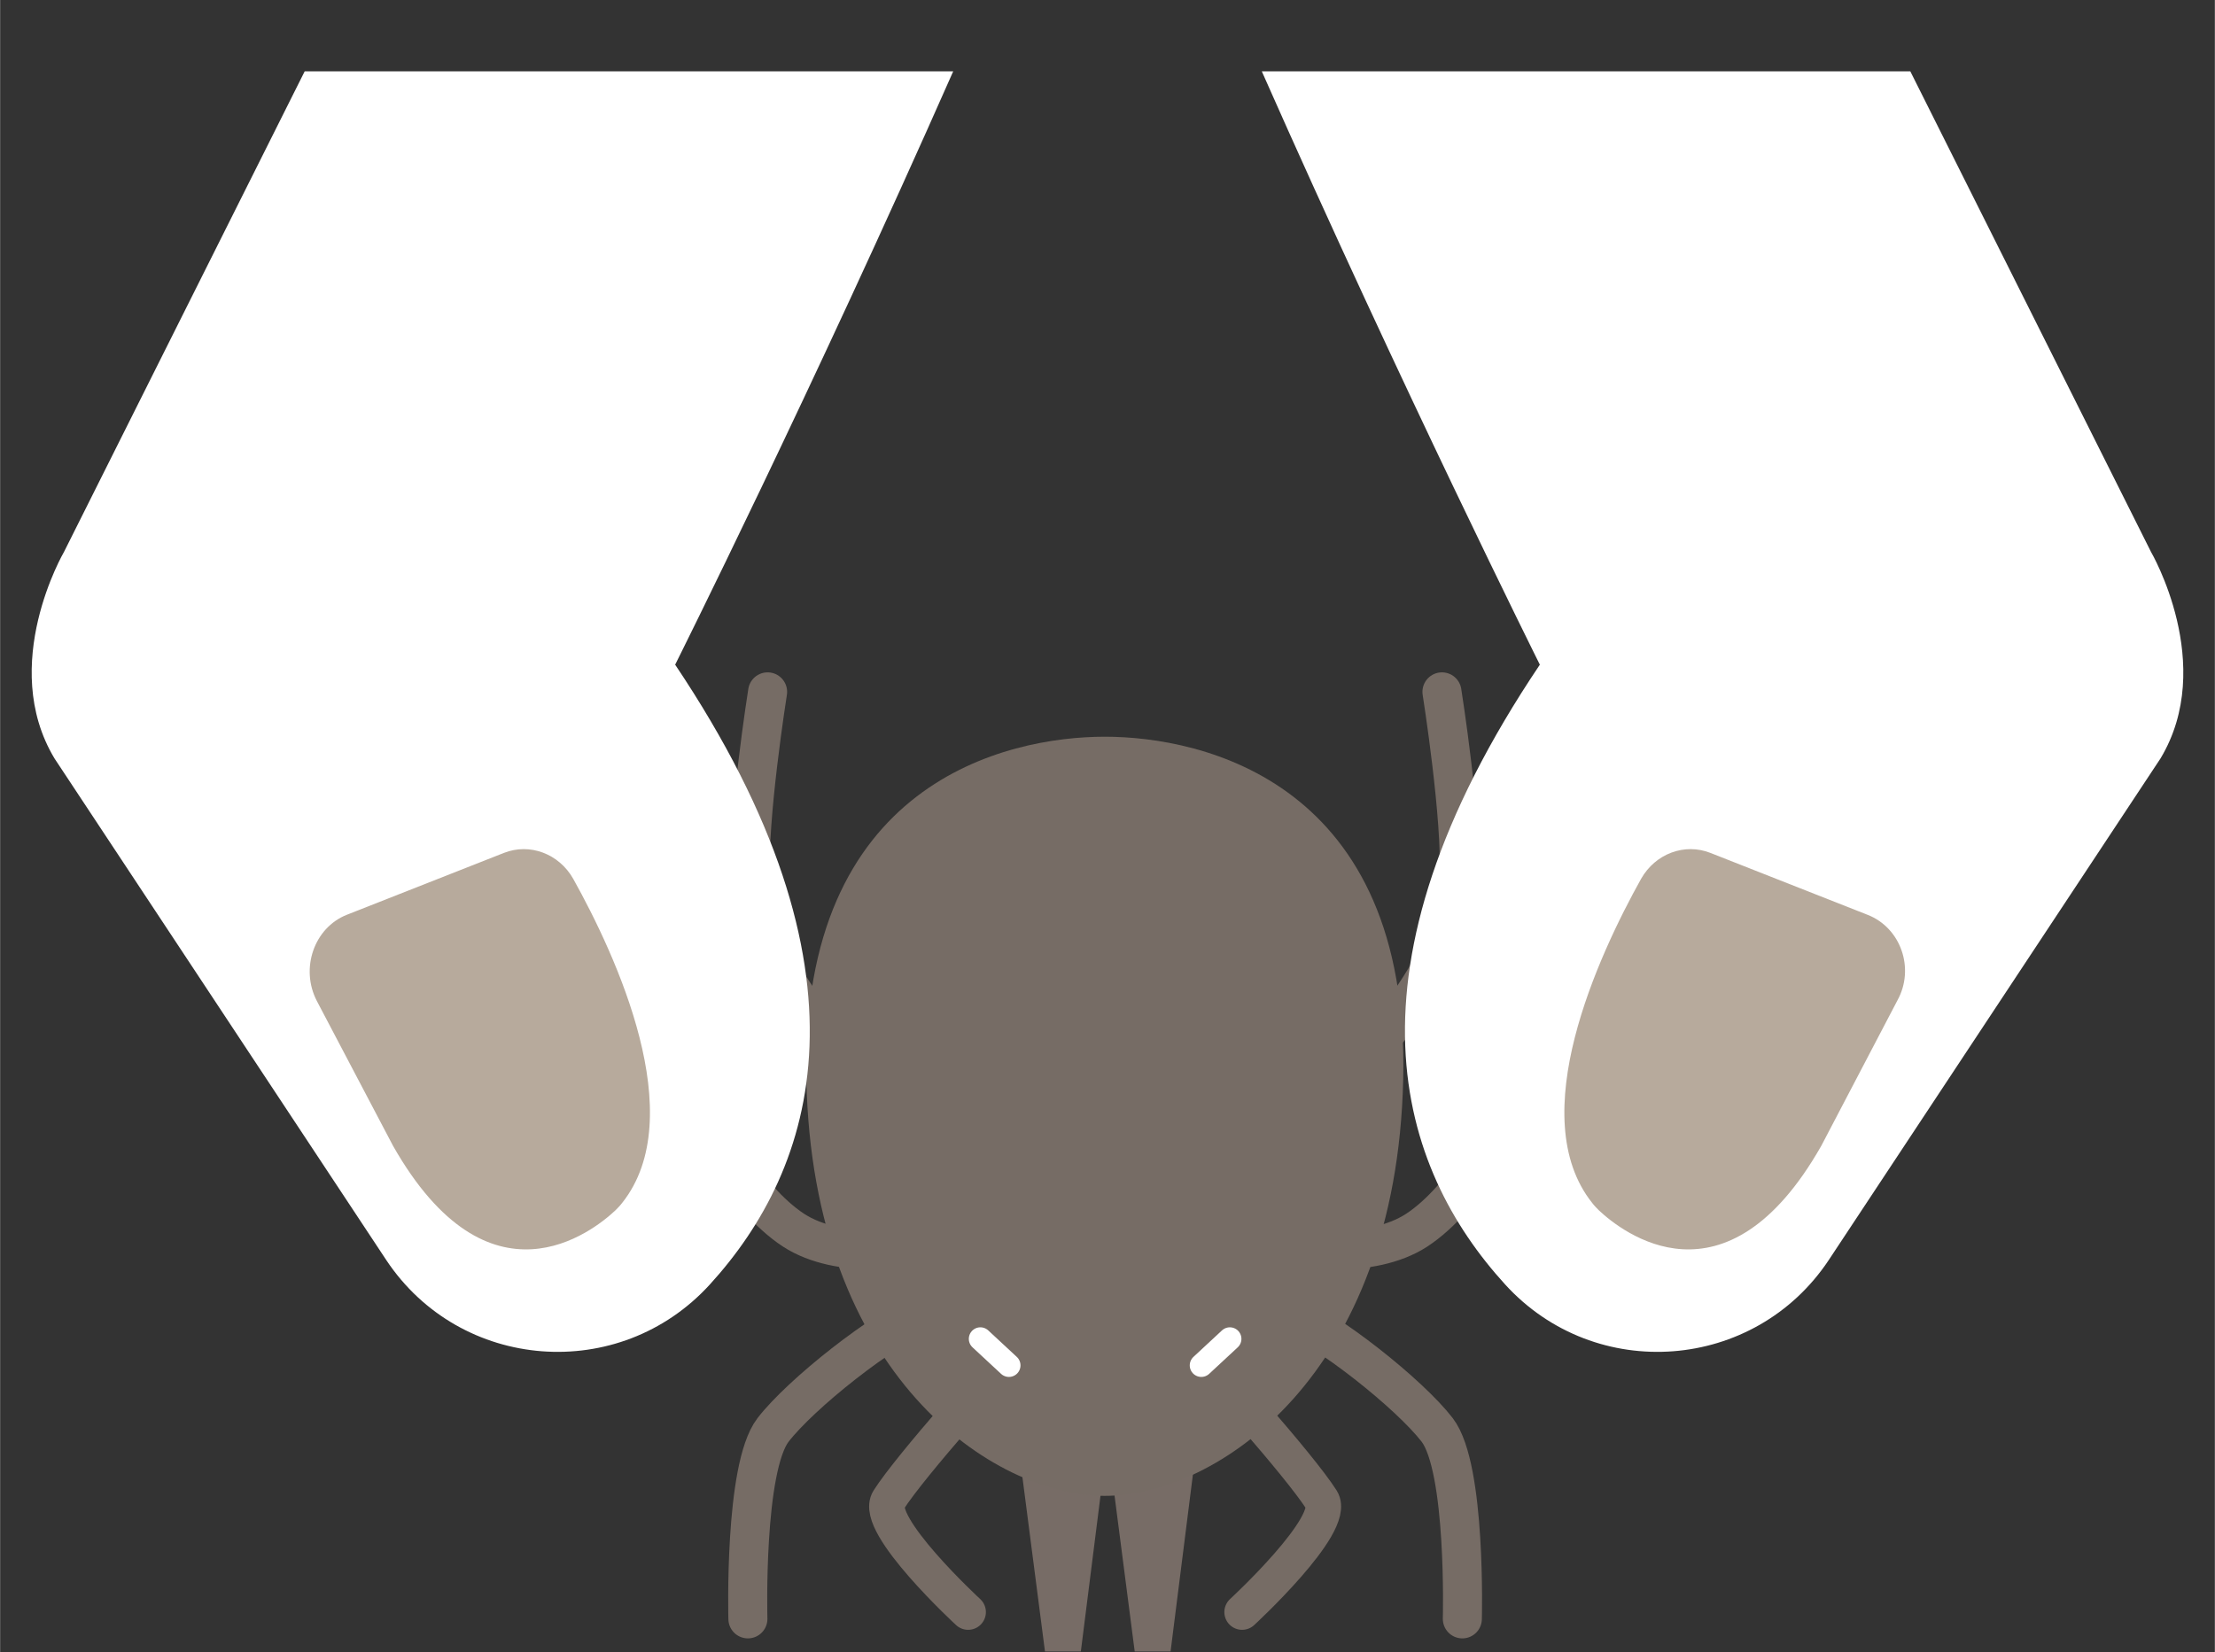 <svg xmlns="http://www.w3.org/2000/svg" xmlns:xlink="http://www.w3.org/1999/xlink"  width="325.77" height="243.05" viewBox="0 0 325.8 243.1"><rect x="0" y="0" width="325.8" height="243.1" fill="#333333" stroke="none"/><style>.st1,.st2{fill:none;stroke:#766c65;stroke-linecap:round;stroke-miterlimit:10}.st1{clip-path:url(#SVGID_2_);stroke-width:5.221}.st2{stroke-width:5.742}.st2,.st4{clip-path:url(#SVGID_2_)}.st5{fill:none;stroke:#fff;stroke-width:3.401;stroke-linecap:round;stroke-miterlimit:10}.st6{fill:#fff}.st7{fill:#b7aa9c}</style><defs><path id="SVGID_1_" d="M0 0h325.8v243H0z"/></defs><clipPath id="SVGID_2_"><use xlink:href="#SVGID_1_" overflow="visible"/></clipPath><path d="M167.2 245.3l-4.1-31.7c-.5-3.5 1.9-6.8 5.4-7.4 3.5-.6 6.8 1.9 7.4 5.4v.3c.1.5.1 1.1 0 1.6l-4 31.7c-.1 1.3-1.3 2.2-2.6 2.1-1.1 0-2-.9-2.1-2zm-13.2 0l-4.1-31.7c-.5-3.5 1.9-6.8 5.4-7.4 3.5-.6 6.8 1.9 7.4 5.4v.3c.1.5.1 1.1 0 1.6l-4 31.7c-.1 1.3-1.3 2.2-2.6 2.1-1.1 0-2-.9-2.1-2z" clip-path="url(#SVGID_2_)" fill="#776c66"/><path class="st1" d="M147.3 200.8s-13.3 14.7-16.6 19.9c-2.3 3.6 11.7 16.5 11.7 16.5"/><path class="st2" d="M136.5 192.8c-6.7 2.7-18.8 12.4-22.8 17.6-4.3 5.6-3.7 27.8-3.7 27.8m24.4-54.7s-10.8 2-17.7-2.5c-7.3-4.8-12.5-15.6-12.5-15.6m21.1-9.2s-14-12.3-14.9-27.1c-.5-8.4 2.5-27.3 2.5-27.3"/><path class="st1" d="M177.8 200.8s13.3 14.7 16.6 19.9c2.3 3.6-11.7 16.5-11.7 16.5"/><path d="M162.5 108.4c-14.4 0-44.8 6.7-43.9 50.4.9 43.6 27.5 61.3 43.9 61.3s42.9-17.6 43.9-61.3c1-43.7-29.5-50.4-43.9-50.4z" clip-path="url(#SVGID_2_)" fill="#766c65"/><path class="st2" d="M188.6 192.8c6.7 2.7 18.8 12.4 22.8 17.6 4.3 5.6 3.7 27.8 3.7 27.8m-24.4-54.7s10.8 2 17.7-2.5c7.3-4.8 12.5-15.6 12.5-15.6m-21.2-9.2s14-12.3 14.9-27.1c.5-8.4-2.5-27.3-2.5-27.3"/><g class="st4"><path class="st5" d="M180.9 197l-4.2 3.9"/></g><g class="st4"><path class="st5" d="M144.2 197l4.2 3.9"/></g><g class="st4"><path class="st6" d="M44.8 10.5L9.4 81.2S-.3 97.8 8 111.6l48.8 73.8c10.9 16.4 34.3 18.2 47.6 3.6 15.6-17.1 25.2-46-5.1-91.2 0 0 20.1-40.2 40.9-87.3H44.8z"/><path class="st7" d="M51 134.6l23.1-9.1c3.8-1.5 8.1.1 10.2 3.8 6.3 11.3 17.3 35 7.2 47.7-.3.4-.7.8-1 1.1-3.3 3.1-18.6 15.3-32.7-9.5l-11.2-21.3c-2.5-4.8-.4-10.8 4.4-12.7z"/></g><g class="st4"><path class="st6" d="M185.6 10.5c20.8 47 40.9 87.3 40.9 87.3-30.4 45.2-20.7 74.1-5.1 91.2 13.3 14.6 36.7 12.8 47.6-3.6l48.8-73.8c8.3-13.8-1.4-30.4-1.4-30.4L281 10.5h-95.4z"/><path class="st7" d="M274.7 134.6l-23.1-9.1c-3.8-1.5-8.1.1-10.2 3.8-6.3 11.3-17.3 35-7.2 47.7.3.4.7.8 1 1.1 3.3 3.1 18.6 15.3 32.7-9.5l11.2-21.4c2.6-4.7.5-10.7-4.4-12.6z"/></g></svg>

